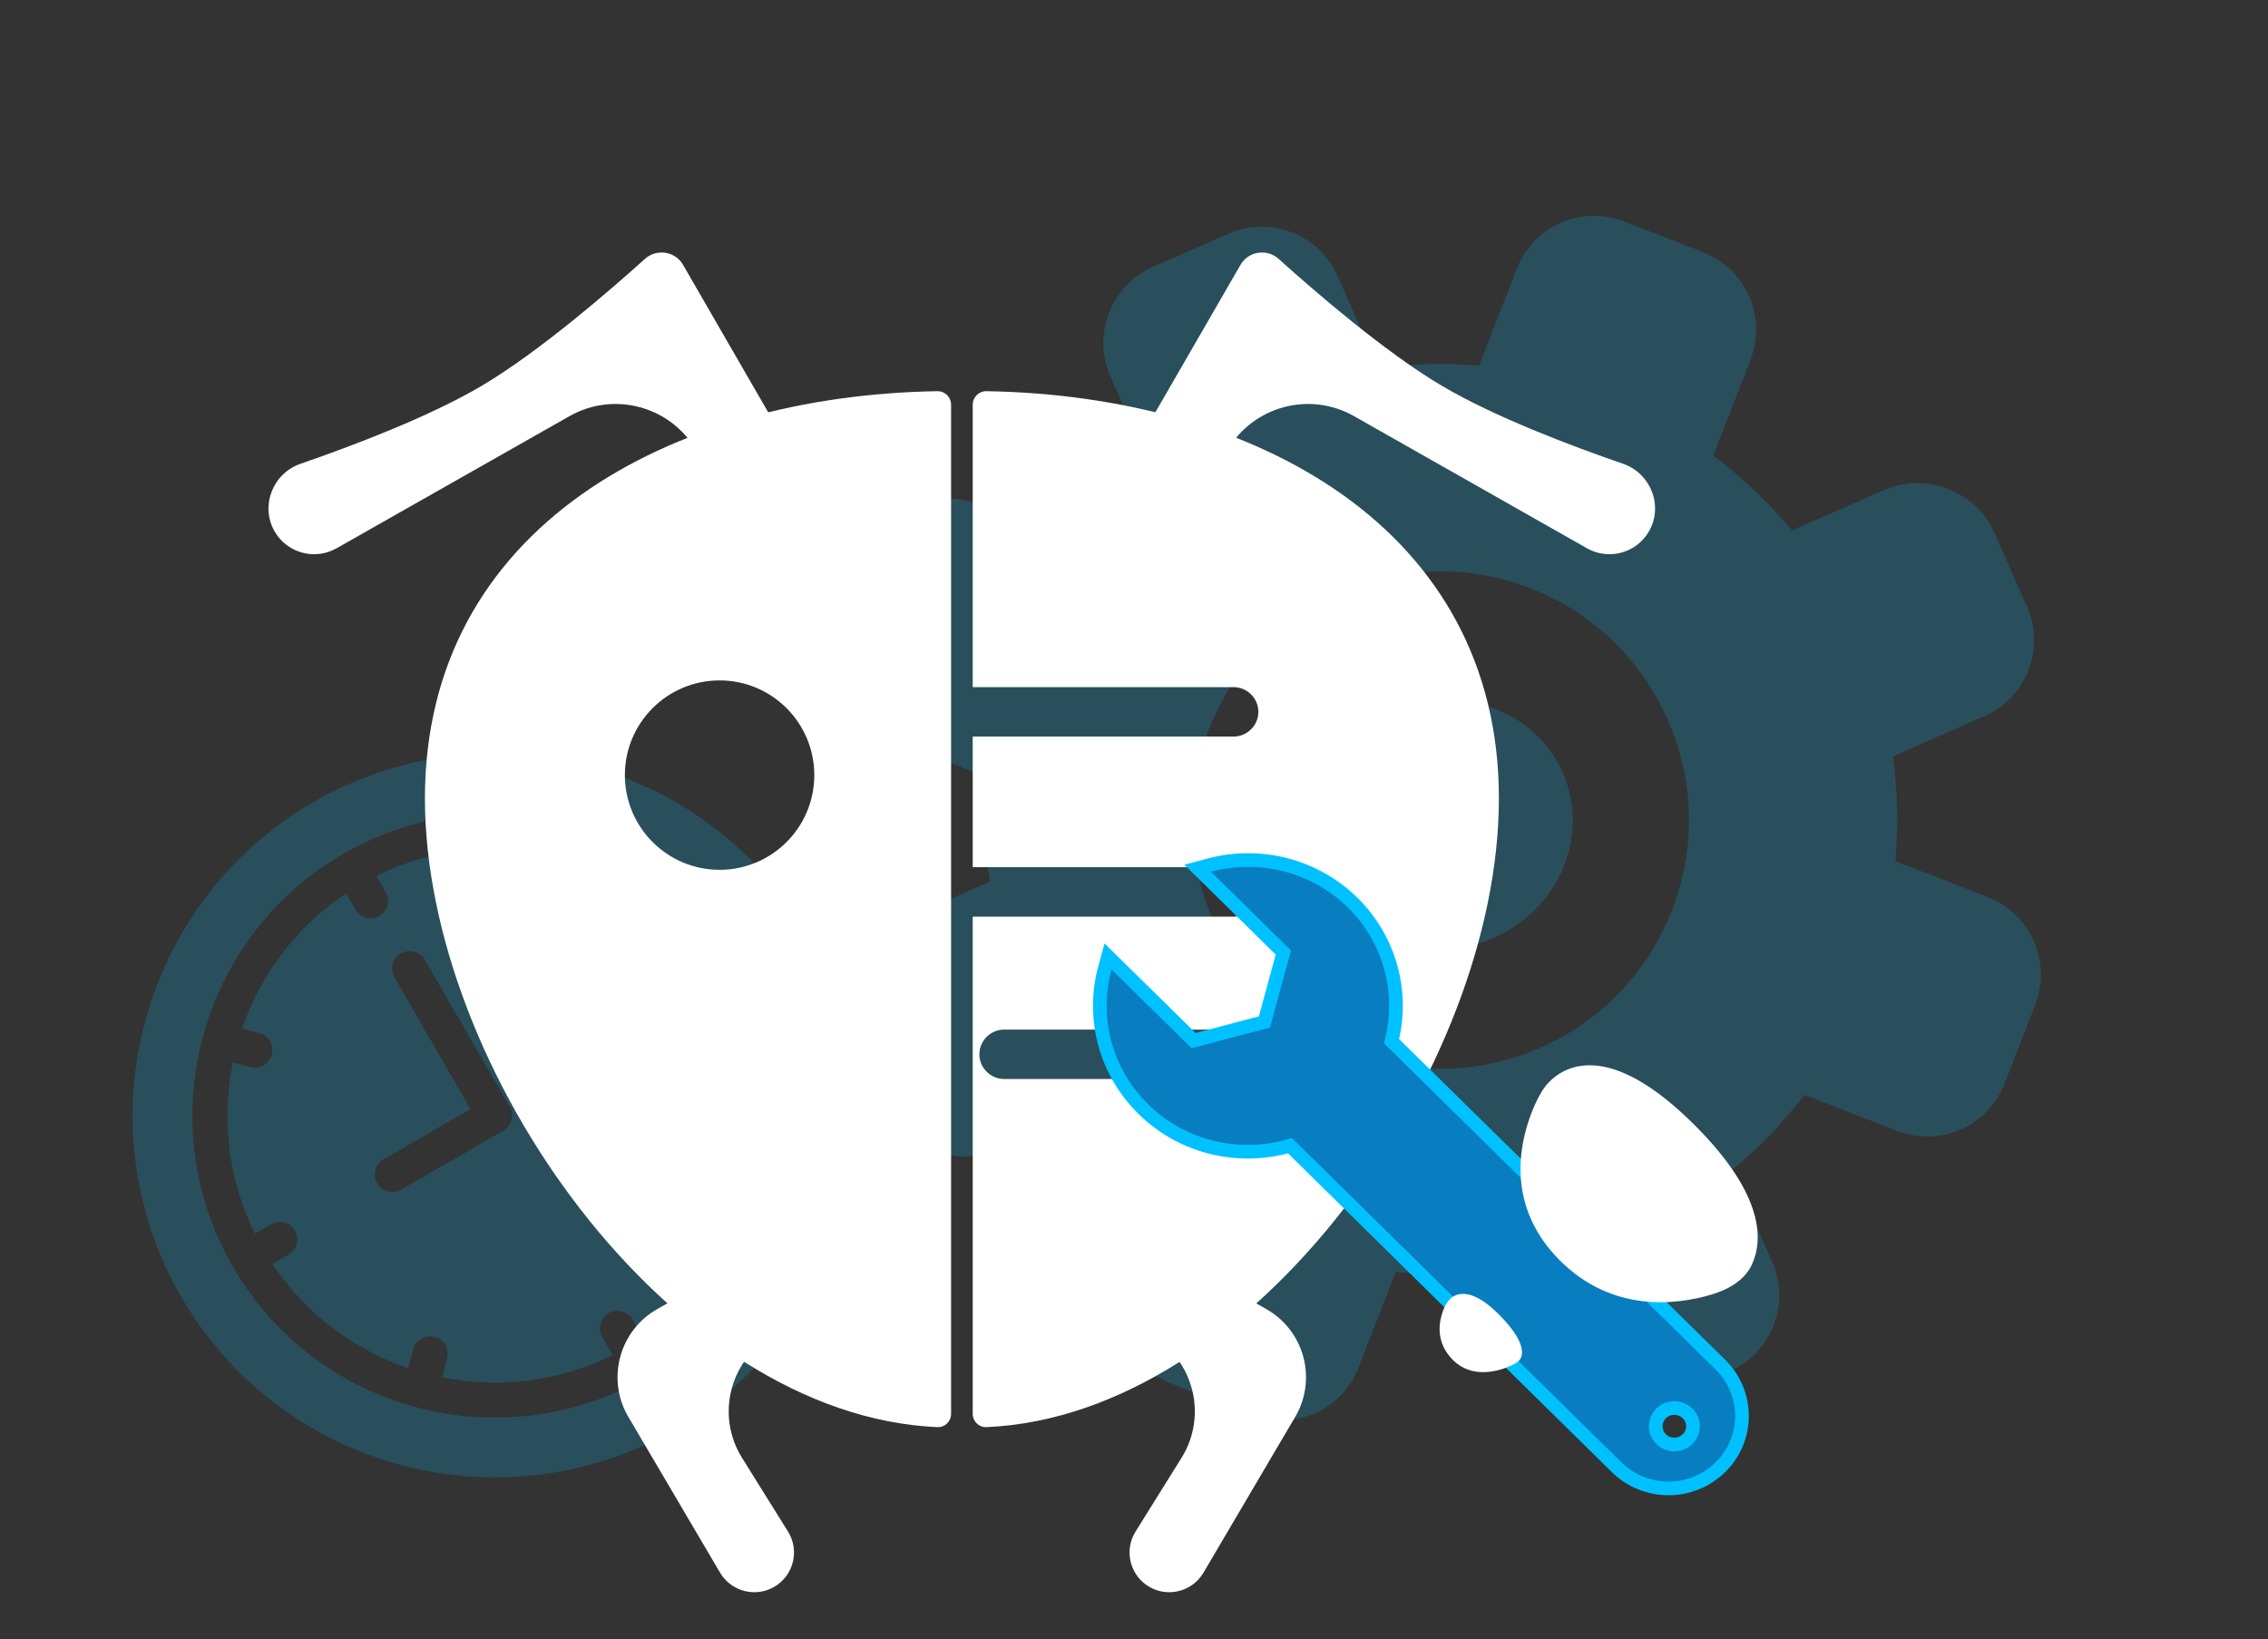 <?xml version="1.0" encoding="UTF-8"?> <svg xmlns="http://www.w3.org/2000/svg" width="166" height="120" viewBox="0 0 166 120" fill="none"><rect x="0" y="0" width="166" height="120" fill="#333333" stroke="none"/><path d="M137.893 35.875L131.172 38.829C129.438 36.791 127.503 34.935 125.402 33.338L128.116 26.358C129.342 23.206 127.795 19.686 124.644 18.458L118.905 16.22C115.754 14.991 112.237 16.537 111.012 19.689L108.254 26.781C105.819 26.544 103.331 26.611 100.867 26.947L97.911 20.22C96.57 17.169 92.969 15.765 89.921 17.105L84.373 19.543C81.325 20.883 79.924 24.485 81.265 27.536L84.221 34.263C82.23 35.885 80.454 37.785 78.903 39.773L71.589 36.921C68.438 35.693 64.921 37.238 63.696 40.39L61.463 46.131C60.238 49.283 61.785 52.803 64.936 54.032L72.25 56.884C72.05 59.399 72.075 62.001 72.446 64.545L65.725 67.499C62.677 68.838 61.277 72.44 62.617 75.491L65.058 81.045C66.399 84.096 70 85.5 73.048 84.16L79.769 81.207C81.357 83.122 83.145 84.856 85.098 86.331L82.341 93.423C81.115 96.575 82.662 100.095 85.813 101.324L91.552 103.562C94.703 104.79 98.22 103.245 99.445 100.093L102.159 93.113C104.785 93.359 107.464 93.302 110.118 92.975L113.074 99.703C114.415 102.754 118.016 104.158 121.064 102.818L126.613 100.38C129.661 99.04 131.061 95.438 129.721 92.387L126.764 85.66C128.755 84.038 130.531 82.138 132.082 80.149L138.834 82.782C141.984 84.011 145.501 82.465 146.727 79.313L148.959 73.572C150.185 70.42 148.638 66.9 145.487 65.671L138.735 63.038C138.935 60.524 138.911 57.921 138.539 55.378L145.26 52.424C148.308 51.085 149.709 47.482 148.368 44.432L145.927 38.878C144.542 35.94 140.941 34.535 137.893 35.875ZM112.754 76.697C103.532 80.75 92.842 76.581 88.785 67.351C84.729 58.12 88.887 47.426 98.109 43.373C107.331 39.32 118.021 43.489 122.078 52.719C126.135 61.95 121.898 72.678 112.754 76.697Z" fill="#00C1FF" fill-opacity="0.2"></path><path d="M102.113 52.162C97.295 54.279 95.007 59.715 96.979 64.203C98.985 68.767 104.537 70.758 109.355 68.641C114.173 66.523 116.379 61.123 114.373 56.558C112.367 51.994 106.931 50.044 102.113 52.162Z" fill="#00C1FF" fill-opacity="0.2"></path><path d="M21.114 91.851C21.729 91.496 21.939 90.711 21.584 90.097C21.23 89.483 20.445 89.273 19.831 89.627L18.656 90.306C16.68 86.302 16.202 81.899 17.041 77.777L18.316 78.119C18.658 78.21 19.005 78.155 19.29 77.99C19.574 77.826 19.796 77.553 19.888 77.211C20.071 76.526 19.665 75.822 18.98 75.639L17.714 75.299C19.064 71.371 21.661 67.855 25.327 65.407L26.006 66.582C26.36 67.196 27.145 67.406 27.759 67.052C28.373 66.697 28.584 65.912 28.229 65.298L27.551 64.123C31.519 62.165 35.88 61.678 39.97 62.486L39.601 63.862C39.418 64.547 39.824 65.251 40.509 65.434C40.851 65.526 41.199 65.47 41.483 65.306C41.767 65.142 41.989 64.869 42.081 64.526L42.451 63.147C46.422 64.486 49.98 67.096 52.449 70.795L51.138 71.552C50.524 71.907 50.313 72.692 50.668 73.306C51.022 73.92 51.808 74.13 52.422 73.776L53.733 73.018C55.685 76.972 56.175 81.315 55.38 85.392L53.899 84.995C53.214 84.811 52.51 85.218 52.327 85.903C52.143 86.587 52.55 87.291 53.234 87.475L54.725 87.874C53.39 91.863 50.775 95.438 47.062 97.917L46.305 96.605C45.95 95.991 45.165 95.781 44.551 96.135C43.937 96.49 43.727 97.275 44.081 97.889L44.838 99.201C40.85 101.17 36.464 101.651 32.355 100.825L32.725 99.445C32.908 98.76 32.502 98.056 31.817 97.873C31.132 97.689 30.428 98.096 30.245 98.781L29.876 100.157C25.93 98.811 22.396 96.209 19.94 92.529L21.114 91.851ZM29.363 87.089L36.836 82.774C37.45 82.419 37.661 81.634 37.306 81.02L31.097 70.265C30.743 69.651 29.957 69.441 29.343 69.796C28.729 70.15 28.519 70.935 28.873 71.549L34.441 81.192L28.079 84.865C27.465 85.22 27.255 86.005 27.609 86.619C27.964 87.233 28.749 87.443 29.363 87.089Z" fill="#00C1FF" fill-opacity="0.2"></path><path d="M22.949 58.711C35.603 51.405 51.842 55.757 59.148 68.411C66.454 81.066 62.103 97.305 49.449 104.611C36.794 111.917 20.555 107.566 13.249 94.911C5.943 82.257 10.294 66.017 22.949 58.711ZM47.26 100.819C57.823 94.72 61.456 81.164 55.357 70.6C49.258 60.037 35.702 56.404 25.138 62.503C14.574 68.602 10.942 82.158 17.041 92.722C23.14 103.286 36.696 106.918 47.26 100.819Z" fill="#00C1FF" fill-opacity="0.2"></path><path fill-rule="evenodd" clip-rule="evenodd" d="M69.613 103.496C69.613 104.049 69.164 104.499 68.613 104.475C49.039 103.631 31.102 78.248 31.102 58.444C31.102 38.639 49.039 28.956 68.612 28.637C69.164 28.628 69.613 29.077 69.613 29.629V103.496ZM52.668 63.675C56.496 63.675 59.6 60.571 59.6 56.743C59.6 52.914 56.496 49.81 52.668 49.81C48.84 49.81 45.736 52.914 45.736 56.743C45.736 60.571 48.84 63.675 52.668 63.675Z" fill="white"></path><path d="M48.109 95.831L56.835 90.89C58.22 90.106 59.977 90.577 60.785 91.949C61.611 93.353 61.127 95.162 59.709 95.965L56.599 97.726C53.416 99.528 52.376 103.619 54.311 106.723L57.674 112.116C58.549 113.519 58.079 115.368 56.64 116.183C55.26 116.964 53.508 116.495 52.703 115.128L45.915 103.596C44.398 100.854 45.365 97.385 48.109 95.831Z" fill="white"></path><path d="M58.088 33.407L49.971 19.348C49.382 18.378 48.043 18.195 47.2 18.955C44.617 21.284 39.44 25.769 35.253 28.245C31.404 30.521 25.766 32.65 21.993 33.952C19.961 34.654 19.026 37.043 20.101 38.905C21.017 40.491 23.04 41.041 24.633 40.138L41.684 30.464C44.932 28.621 49.057 29.729 50.946 32.95L52.962 36.389C53.809 37.833 55.682 38.29 57.099 37.399C58.448 36.551 58.885 34.787 58.088 33.407Z" fill="white"></path><path d="M92.68 95.831L83.954 90.89C82.569 90.106 80.812 90.577 80.004 91.949C79.178 93.353 79.662 95.162 81.081 95.965L84.19 97.726C87.373 99.528 88.413 103.619 86.478 106.723L83.115 112.116C82.24 113.519 82.71 115.368 84.149 116.183C85.529 116.964 87.281 116.495 88.086 115.128L94.874 103.596C96.391 100.854 95.424 97.385 92.68 95.831Z" fill="white"></path><path d="M82.701 33.407L90.818 19.348C91.407 18.378 92.746 18.195 93.589 18.955C96.172 21.284 101.349 25.769 105.536 28.245C109.385 30.521 115.023 32.65 118.796 33.952C120.828 34.654 121.763 37.043 120.688 38.905C119.772 40.491 117.749 41.041 116.156 40.138L99.105 30.464C95.858 28.621 91.732 29.729 89.843 32.95L87.827 36.389C86.981 37.833 85.107 38.29 83.69 37.399C82.341 36.551 81.904 34.787 82.701 33.407Z" fill="white"></path><path fill-rule="evenodd" clip-rule="evenodd" d="M71.195 103.496C71.195 104.049 71.644 104.499 72.196 104.475C91.769 103.631 109.707 78.248 109.707 58.444C109.707 38.639 91.769 28.956 72.196 28.637C71.644 28.628 71.195 29.077 71.195 29.629V50.303L90.282 50.303C91.285 50.303 92.102 51.115 92.102 52.112C92.102 53.108 91.285 53.921 90.282 53.921L71.195 53.921V63.483H90.282C91.285 63.483 92.102 64.296 92.102 65.293C92.102 66.289 91.285 67.102 90.282 67.102H71.195V103.496ZM92.102 77.181C92.102 78.178 91.285 78.99 90.282 78.99H73.502C72.5 78.99 71.683 78.178 71.683 77.181C71.683 76.184 72.5 75.372 73.502 75.372H90.282C91.285 75.372 92.102 76.184 92.102 77.181Z" fill="white"></path><path d="M94.42 83.874L118.321 107.408L118.321 107.408C119.37 108.44 120.748 108.961 122.122 108.961C123.499 108.961 124.869 108.439 125.921 107.409L125.922 107.408C128.027 105.34 128.025 101.981 125.923 99.902L125.922 99.901L101.85 76.223C102.742 72.705 101.789 68.827 99.005 66.078L99.004 66.076C96.151 63.281 92.124 62.367 88.508 63.334L87.663 63.56L88.286 64.174L93.931 69.733L92.546 74.814L87.363 76.179L81.709 70.618L81.101 70.02L80.876 70.842C79.897 74.415 80.83 78.384 83.681 81.191C86.584 84.054 90.737 84.945 94.42 83.874ZM122.541 105.747C121.787 105.747 121.187 105.145 121.187 104.412C121.187 103.679 121.786 103.078 122.541 103.078C123.31 103.078 123.913 103.683 123.913 104.412C123.913 105.141 123.309 105.747 122.541 105.747Z" fill="#087EC0" stroke="#00C1FF"></path><path d="M128.234 92.555C129.036 90.796 129.157 87.488 124.052 82.382C117.923 76.253 114.67 77.945 113.436 79.157C112.981 79.604 112.669 80.169 112.4 80.747C111.478 82.736 109.776 87.878 114.166 92.268C118.01 96.112 122.67 95.527 125.195 94.792C126.457 94.425 127.69 93.75 128.234 92.555Z" fill="white"></path><path d="M111.35 99.323C111.503 98.839 111.372 97.891 109.69 96.209C108.209 94.728 107.224 94.595 106.629 94.79C106.023 94.988 105.7 95.635 105.522 96.247C105.277 97.089 105.184 98.4 106.341 99.557C107.749 100.965 109.667 100.382 110.552 99.994C110.883 99.849 111.24 99.667 111.35 99.323Z" fill="white"></path></svg> 
